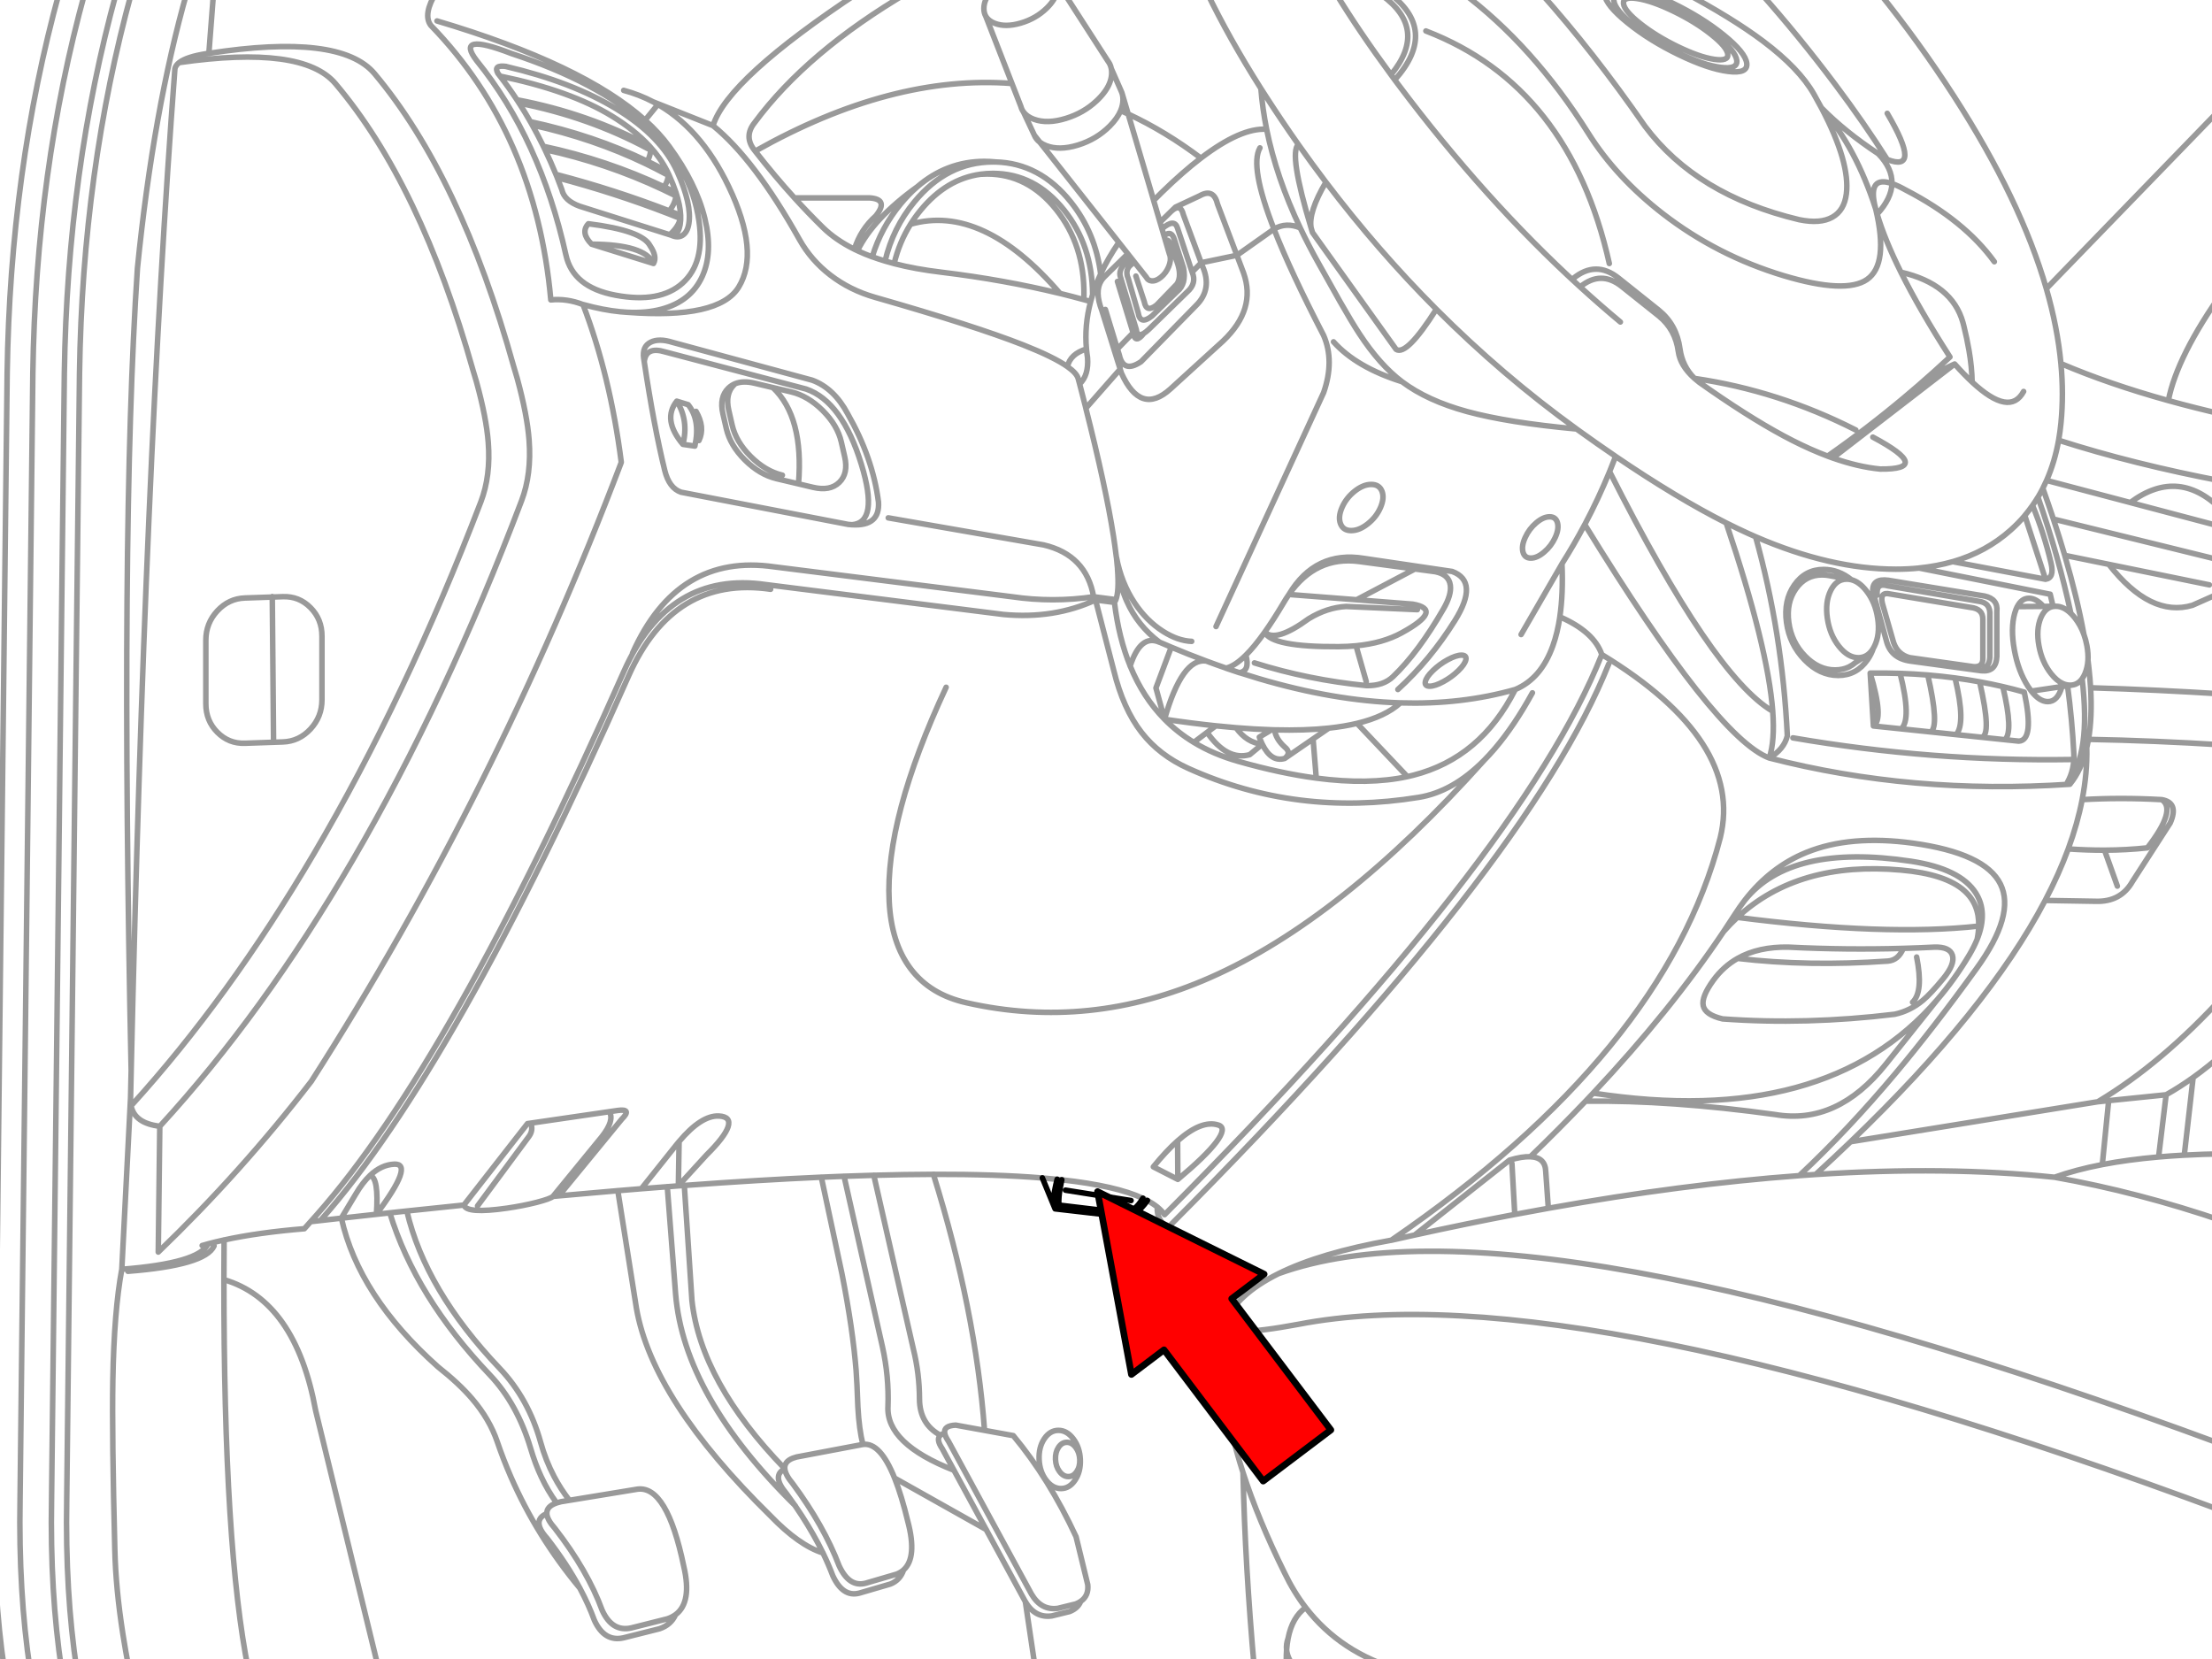 <svg xmlns="http://www.w3.org/2000/svg" xmlns:xlink="http://www.w3.org/1999/xlink" preserveAspectRatio="none" width="400" height="300" viewBox="0 0 400 300"><defs><path fill="#f00" d="M188.15-247.25v46h89.25v22.15l90.2-45.1-90.2-45.1v22.05h-89.25z" id="c"/><path id="a" stroke="#999" stroke-linejoin="round" stroke-linecap="round" d="M401.285 52.299q-8.483 11.91-10.045 19.974 4.811 1.337 10.045 2.532m-29.429-9.208q8.635 3.69 19.384 6.676m-22.017-20.201l32.062-33.088m-29.845 60.444q13.433 4.319 29.845 7.444m-32.694 1.237q1.011 2.836 1.906 5.544l30.788 7.581m-32.014-14.552l15.104 3.991q8.941-6.658 16.91 1.779m-34.547-1.253q2.116 5.186 3.338 10.414.627 2.682-1 2.906l-16.747-3.175m-6.081 1.148l23.617 4.722m6.128 7.234q-1.191-6.543-3.448-14.246-.933-3.176-2.048-6.549m-.063 15.747l-1.727.016-4.733.037m2.532 15.252l5.533-.821 1.011-.153.758-.111m-3.001-14.225l-.374.005m.4-.005h-.026m2.843 1.29q-2.186-10.215-5.939-20.985m-2.374 3.322l3.738 11.498m7.66 14.631l.153 1.269q.217 1.914.321 3.685 11.971.351 24.075 1.132m-28.74-25.033l7.944 1.622 18.163 3.706m-18.163-3.706q7.549 9.641 15.099 7.392l5.696-2.527m-16.91-16.015l15.11 3.991m-25.597 28.945l-.079.011m-.784 17.552q4.284-4.928 2.659-18.695m-1.5 13.42q.159 2.914-1.158 5.275m28.261-6.749q-12.518-.794-24.46-1.011-.134.771-.305 1.495.105 4.548-.832 9.382 6.885-.415 14.362 0 3.143.542 1.527 4.212l-6.802 10.54q-2.103 3.722-6.591 3.591l-9.176-.153q-10.387 19.811-35.105 43.544l44.607-7.213q11.573-6.915 22.775-19.2m-24.075-55.505q.312 5.293-.384 9.308m-1.137 10.877q-.84 4.332-2.517 8.892 3.369.234 6.549.226 4.021-.016 7.739-.421 5.35-6.912 2.59-8.697m-13.53-9.382q-.949 4.033-3.054 6.602-28.51 1.903-54.247-4.738-9.646-3.608-33.299-42.133m-4.496 16.657q6.167 2.69 7.576 6.807 25.641 15.599 21.375 33.052-10.028 38.798-59.375 72.652 2.127-.482 4.233-.948l17.121-13.52q2.268-.675 3.748-.611 5.228-5.044 9.966-10.024.692-.727 1.374-1.453 13.958-14.865 23.538-29.156 1.039-1.552 2.027-3.096.871-1.361 1.816-2.585 4.642-5.984 11.114-8.608 7.908-3.211 19.195-1.664 13.046 1.811 15.805 7.381 2.738 5.507-4.328 15.268-7.718 10.687-14.509 18.784-8.602 10.266-17.458 18.563 1.482-.11 2.948-.205 3.266-2.986 6.312-5.912m-102.129-69.167l5.117-3.522 2.843-1.953q-4.31.462-9.782.316.194 1.621 1.822 3.096 1.29 1.032 0 2.064zm0 0q-2.441.714-4.043-2.569l-2.274 1.885q-4.093 1.147-7.692-4.022l-2.395 1.806m24.365-2.574q2.785-.301 5.086-.853 5.115-1.225 7.834-3.701m-7.834 3.701l9.097 9.603m-17.026-6.797l.579 7.07m102.872-24.849q.79 3.266 4.422 3.738l12.74 1.737q2.667.254 2.79-2.58v-8.118q.25-2.242-2.211-2.79l-17.373-2.843q-2.958-.385-2.801 2.001l2.432 8.855zm.684-8.381l14.53 2.422q2.237.249 2.211 2.159v6.96q.075 1.707-1.685 1.579l-11.53-1.632q-2.147-.57-2.896-2.738l-2.011-7.013q-.538-2.191 1.379-1.737zm16.952 13.225q.94-.171 1.053-1.79v-7.592q.158-2.257-2.001-2.527l-16.436-2.79q-2.135-.619-1.895 1.685m-21.943-10.54q4.835 17.347 5.728 35.926-.595 2.445-3.264 4.001 1.025-3.064.626-8.434-10.773-6.293-29.445-43.254m43.197 35.252q.622-.304 1.163-.774l1.774-1.163m-2.953-13.883l-3.548-.663m-18.584-9.503q7.528 22.381 8.397 33.989m41.522-4.449q1.946 8.152.379 9.582l2.495.258q2.859-.117 1-8.845-1.915-.539-3.875-.995zm0 0q-2.065-.478-4.18-.863 2.212 9.666.342 10.003l4.217.442m-4.559-10.445q-2.195-.401-4.443-.7 1.989 8.238.195 10.224l4.591.479m-14.694-11.524q2.085 8.317.195 10.008l5.333.558q1.587-1.057-.537-10.277-2.465-.202-4.991-.29zm0 0q-2.667-.09-5.402-.053 2.527 8.346.579 9.54l5.017.521m-5.596-10.061l.579 9.54m14.731-8.666q-2.427-.326-4.917-.532m.537 10.277l4.575.479m-19.358-28.034q.235.028.469.089m-23.07 63.492q1.191-1.363 2.485-2.564 11.018-10.202 29.551-8.534 8.044.705 11.435 3.759 2.673 2.402 2.569 6.349-.026 1.122-.279 2.369 1.956-4.862-.247-8.329-2.78-4.38-11.677-5.738-21.69-3.264-29.993 7.007m41.917 7.06q-.54 1.343-1.395 2.79-2.617 4.409-5.775 8.081l-9.324 11.703q-8.761 10.989-19.974 9.066-18.847-2.601-34.205-2.411m62.96-27.797q2.748-.084 3.243 1.453.505 1.6-1.664 4.233-2.264 2.748-3.654 3.906-2.285 1.906-5.086 2.517-15.954 1.939-31.072.842-3.148-.737-3.496-2.39-.337-1.59 1.811-4.559 1.821-2.509 4.401-3.97 3.777-2.139 9.182-2.032 10.356.52 20.711.221 2.811-.08 5.623-.221zm-35.515 2.032q12.724 1.495 27.092.484 1.905-.139 2.801-2.295m1.674 9.719q1.989-1.899.737-8.16m-32.351-7.155q26.718 3.438 43.555 1.574m-80.918 41.622q2.711.118 2.78 2.717l.463 6.586q24.249-4.339 45.297-5.891m-51.867-2.201l.516 9.208q3.052-.579 6.054-1.116m-24.112 4.828q9.234-2.034 18.058-3.712m127.995 53.61q-116.909-43.474-167.027-33.789-13.687 2.551-13.478.021-1.383 11.716 3.464 26.739 2.744 8.512 7.486 18.084 1.645 3.441 3.817 6.27 6.297 8.192 17.031 11.261m-20.469-3.596q.079-1.115.268-2.095-.379 1.057-.268 2.095zm0 0q.193 1.826 1.895 3.596m-1.895-3.596q-.117 1.649.005 3.596m3.433-11.261q-2.427 1.749-3.169 5.57m55.063-98.402q42.029 6.46 62.128-16.905m28.94 18.463l1.958-.2 10.371-1.063q2.42-1.361 4.875-3.117 2.764-1.98 5.57-4.464m-5.57 4.464l-1.6 14.015q3.431-.187 7.17-.237m-10.445-10.661l-1.358 11.224q2.242-.197 4.633-.326m-66.524 3.49q23.617-1.542 43.118.5 3.81-1.362 8.613-2.29l1.148-11.535m-1.148 11.535q4.621-.89 10.161-1.374m-18.774 3.664q15.159 2.689 30.577 7.971m-77.801-87.267q25.136 4.32 50.393 3.906m-4.87 25.434q2.495-4.761 4.164-9.297m8.866 6.712l-2.316-6.486m-215.477-112.969q13.03-3.727 26.981 12.493m-95.601-31.009l.342.605m4.275 8.903l.247.605m-2.517-5.675l.284.595q1.048 2.182 1.985 4.475m20.485 6.591q1.284-1.648 1.19-3.296m-25.95-12.198q1.047 1.871 2.006 3.833m14.504-10.077q2.816.754 5.338 2.08l10.782 4.28m-49.814-18.89q26.358 7.835 37.563 17.905l1.932-2.374m-1.127 7.055q.482.916-.379 2.727m-.426-7.407q2.57 2.313 4.343 4.743 4.875 6.655 6.423 12.972 1.516 6.16-.463 10.498-2.043 4.475-7.339 5.896-2.796.749-6.26.558 16.607 1.284 20.179-4.538 3.854-6.297-1.79-18.121-5.18-10.862-13.625-15.304m3.359 24.096l-.379-.121-16.257-5.144q-2.797-1.012-3.222-3.001-.404-1.091-.827-2.159m22.264 6.791q-.032 1.756-1.958 3.512m-2.938 5.186l-11.172-3.485q-2.069-2.075-.579-3.685 9.677 1.208 11.119 3.948 1.347 1.986.632 3.222zm0 0q-1.577-3.435-11.172-3.485m19.384-4.159q-2.906-20.048-33.81-30.23-10.327-3.988-6.318 1.264 11.477 14.151 16.11 35.073 1.274 5.833 8.95 7.265 8.013 1.495 12.109-2.19 4.043-3.654 2.959-11.182zm-20.932 15.046q3.629 1.014 6.749 1.311.591.059 1.163.089m11.061 16.678q2.25 2.786 1.211 7.476l-2.159-.316q-3.745-4.459-1.106-7.792l2.053.632zm-95.627 152.917l.274-22.691q-4.554-.541-5.186-3.696-.112-.565-.1-1.216l-1.569 30.709m121.408-193.334l13.567-.005q3.513.24 1.106 3.243-2.757 2.457-3.864 6.012m.563.268q2.813-5.79 10.761-11.519m-21.417 53.594q.992-12.066-4.638-17.384m-19.037-39.001q.458 1.238-.579 2.774m107.957 100.608q-2.805-.268-4.749-2.98-1.773-.145-3.643-.342l-1.574 1.185m11.64-.469q-3.036-.095-6.423-.374m6.423.374l.548.016m-2.222 2.59q-.281-.58-.537-1.285l2.211-1.321m-19.327-1.901h.005l-1.548-5.644 2.759-7.365m6.297 2.495q-4.338-.581-7.507 10.514 4.89.73 9.255 1.185m-96.175-50.799q1.086-4.306-1.106-7.792m4.001 7.107q1.158-2.374-.526-5.265m-34.273-62.249q-2.359-.322-1.474 1.264l.363.463q1.593 2.068 3.048 4.275l.39.6m-59.917-20.069q-6.082 21.377-8.945 49.877-3.178 47.74-1.132 144.778 2.456-108.695 7.892-180.767.126-.625.79-1.132 1.346-1.036 4.907-1.595l.432-.068.858-11.093m10.587 109.215l.232 26.107m-.232-26.107v-.079m-8.697 116.107q-.026 3.655-.032 7.17 12.925 3.811 16.552 23.617l11.409 46.813m31.441-85.467l8.755-10.698q2.379-2.987 1.4-4.575l-14.178 2.069q.487 1.282-.332 2.401l-9.276 12.54m-18.247 1.495v-.005l-.005.005m15.805-1.669l11.461-14.683.595-.084m-27.855 16.431q.458-6.615-1.153-6.991-1.346 1.274-2.564 3.343l-2.617 4.354m5.18-7.697q2.05-1.942 4.396-2.037 3.631-.147-3.243 9.029m-44.381-20.785l.005-.184.005-.074q.054-2.462.111-4.907m-1.69 35.873q-1.4 7.528-1.622 20.079-.168 9.845.358 30.472.158 7.013 1.453 15.289.461 2.959 1.137 6.476m38.295-81.534q3.143 14.087 17.394 26.813 3.854 3.043 6.202 5.791 3.159 3.685 4.559 7.813 1.079 3.162 2.406 6.212 4.696 10.793 12.504 20.185m-64.26-55.711q-.036 48.52 4.417 70.431m174.666-95.238q-1.895 2.506-6.928 6.718l-4.422-2.264q2.337-2.876 4.38-4.686 4.345-3.842 7.36-2.853 1.558.505-.39 3.085zm-6.928 6.718l-.042-6.949m188.843 54.905q-126.687-46.871-170.628-30.946-7.685 3.811-9.877 9.134v.021m-11.998-21.19q-.233 2.502 2.438 4.175 5.817 4.007 9.561 16.994m-105.109-24.47l6.344-7.95.458-.553q4.016-4.756 7.176-4.607 2.285.116 1.653 1.99-.621 1.811-3.864 5.022l-5.096 5.581.132-7.986m-12.588-5.391l1.495-.216q2.706-.379.737 1.579l-11.33 13.814m10.624-.932l3.359 21.222q2.889 16.566 24.154 37.432 5.197 5.392 9.529 6.744m-4.97-8.45l-.079-.116q-20.044-19.754-21.559-38.137l-1.506-19.411m3.075-.232l1.379 20.801q1.602 14.717 16.763 30.351m14.088-4.407q-.674-2.632-.906-6.76-.158-4.528-.316-6.539-.59-7.486-2.548-17.447-2.485-11.624-3.738-17.489m4.106-.168l6.928 30.788q1.196 5.38 1 10.761-.368 6.743 11.93 11.54m-2.474-6.333q-3.737-2.027-3.769-6.523-.008-4.58-1.106-9.024l-7.139-31.383m3.769 54.668l16.526 9.287m-.311-17.916q-1.623-21.781-9.234-46.213m16.594 77.106l1.837 12.34m37.448-35.615q.374 16.847 2.064 35.615m-132.722-282.776q1.057 1.639 2.037 3.354m155.376 201.884q-12.812 2.287-20.343 6.028m138.566-177.761q2.024 7.012 2.632 13.525.517 5.532.011 10.703-.157 1.609-.426 3.127m-2.169 7.255q-.321.727-.679 1.427m2.848-8.681q-.703 3.929-2.169 7.255m-16.942 14.662q-2.865.826-6.081 1.148m27.403 8.192q.357.348.705.79 1.04 1.317 1.637 2.975m-2.943 9.282l-.016-.132q-.434-.07-.858-.263-1.082-.488-2.111-1.79-1.642-2.085-2.18-5.033-.538-2.947.342-5.038.397-.926.974-1.443.541-.48 1.237-.6l-.005-.032m-6.46.053q-.266.52-.463 1.216-.762 2.741-.058 6.602.704 3.864 2.464 6.597.295.456.59.837m7.302-1.085l-.295.016q-.242 0-.479-.037m-2.601-14.199q-.249-1.092-.516-2.185m.89 2.18l-.369.037m.395-.037h.084q1.415-.002 2.732 1.29m-5.939-20.985q-.463.769-.974 1.5-.66.942-1.4 1.822m10.656 21.427q.354.972.553 2.064.259 1.418.19 2.638m-4.696 4.733q-.762 2.723-2.553 2.722-1.498.001-2.98-1.901m9.176-2.227q-.712.991-1.795 1.132m2.848-4.459q-.08 1.313-.542 2.395-.226.535-.511.932m-2.632 1.253q.824 6.119 1.132 12.167m-88.262-41.259q-1.922 3.631-4.112 7.092.236 5.371-.384 9.566m47.198-91.868q4.286 4.36 10.271 8.297m-10.271-8.297v.005l.042.074.016.026q6.168 7.03 9.745 18.147v-.005l-.079-.316-.105-.411q-1.141-5.295 3.117-3.843.079-2.754-2.464-5.38.792.522 1.616 1.037-4.142-6.546-9.392-13.546-6.567-8.755-13.651-16.715m23.043 30.261q6.35 2.472 0-8.329m-1.574-21.933q7.292 9.03 13.641 18.879 12.024 18.659 16.647 34.694m-72.336-53.573q2.226.758 4.88 2.043 5.311 2.572 9.234 5.754 3.924 3.181 4.154 5.107.23 1.925-3.369 1.464-3.601-.458-8.913-3.027-5.311-2.572-9.234-5.754-3.924-3.181-4.154-5.107-.031-.261.011-.479m22.233 11.256q.16 1.322-2.485.921-2.648-.4-6.544-2.285-3.892-1.885-6.76-4.154-2.869-2.268-3.027-3.591-.157-1.325 2.49-.927 2.646.4 6.539 2.285 3.892 1.887 6.76 4.159 2.869 2.268 3.027 3.591zm-1.285 2.38q-3.109-.397-7.697-2.617-4.587-2.221-7.976-4.97-3.391-2.748-3.591-4.412-.198-1.663 2.911-1.264 3.109.397 7.697 2.617 4.587 2.221 7.976 4.97 3.391 2.748 3.591 4.412.198 1.663-2.911 1.264zm-6.786-13.635q8.894 4.739 14.457 8.918 6.518 4.907 9.15 9.54.722 1.267 1.358 2.469m-50.825-20.927q9.692 10.827 18.984 24.249 9.304 12.468 27.84 16.879 3.791.779 5.981-.453 2.148-1.2 2.527-4.201.71-5.603-4.449-15.441m-22.949 48.74q15.117 2.198 29.114 9.313m-29.114-9.313l.026.021q.393.347.837.69.98.693 1.932 1.353 8.491 5.891 14.925 9.161 3.275 1.66 6.302 2.796 7.099-4.958 13.846-10.614 1.248-1.045 2.485-2.116 2.904-2.513 5.744-5.159-5.474-8.515-8.855-15.304-2.928-5.889-4.285-10.482-.139-.477-.263-.942m-54.595 12.561q4.09-3.343 8.187-.074l7.281 5.807q3.222 2.627 3.801 6.96.427 3.153 2.627 5.338l.005.005m-55.458-69.773q9.482 6.819 1.358 15.894l.616.821q15.643 20.861 32.836 36.537 3.761-3.075 7.528-.068l6.697 5.338q2.963 2.416 3.496 6.402.343 2.538 2.922 4.843m-42.08-69.767q12.928 9.648 22.912 25.513 5.033 8.023 13.488 14.562 9.761 7.539 21.827 11.172 11.129 3.317 14.973.674 3.958-2.737 1.579-12.74m4.549 11.419q9.237 2.119 11.193 9.076l.147.563q.574 2.289.953 4.496.522 3.045.558 5.691 6.797 6.331 9.292 1.7m-19.032-1.063q2.971-2.268 6.586-3.896 1.677 1.888 3.154 3.259m-14.467-35.821q1.07.369 2.485 1.163 10.574 5.474 15.989 12.941m-21.143-8.592q2.587-2.817 2.669-5.512m-107.141-7.07q-1.736 1.643 2.311 15.062-.509-2.85 2.674-8.244-2.538-3.344-4.986-6.818zm0 0q-2.983-4.233-5.833-8.655-.463-.718-.916-1.432.284 3.64 1.032 7.355 1.757 8.695 6.065 17.8 1.486 3.14 3.275 6.328 1.421 2.527 3.906 6.97 2.043 3.591 3.496 5.812 3.664 5.602 7.676 8.634l.021.016q4.567 3.432 11.772 5.396 7.286 1.99 19.732 3.138-13.426-9.71-25.313-21.617-5.379 8.486-7.265 7.244l-15.078-21.08-.258-.848m15.104-26.702l-.684-.932q-5.754-7.803-10.124-14.962m8.502.632q8.399 6.089 1.622 14.33m-16.384 27.639q-2.532-1.069-4.733.211 3.012 7.73 8.955 19.195 1.999 4.598 0 10.329l-19.416 42.212m21.206-51.383q4.147 4.615 12.361 7.197m39.406-10.777q-3.663-3.054-7.26-6.333m-27.84-46.187q25.953 9.97 33.104 41.97m-31.219 8.244q-10.572-10.594-19.927-22.928m46.719 61.786q2.459-4.64 4.48-9.555.559-1.361 1.085-2.743-3.315-2.254-6.812-4.775l-.232-.168m-3.448 16.931q.295 1.098-.405 2.643-.703 1.545-1.99 2.632-1.288 1.096-2.411 1.095-1.127.001-1.421-1.095-.297-1.088.405-2.632.701-1.545 1.99-2.643 1.285-1.086 2.411-1.085 1.125-.002 1.421 1.085zm.432 16.968q-.429 2.901-1.269 5.238-2.127 5.928-6.781 7.876-6.233 12.361-18.395 15.468-.525.134-1.063.253-7.014 1.524-16.447.274-6.47-.859-14.078-3.022-4.446-1.258-8.023-3.427-2.938-1.781-5.291-4.175-3.896-3.961-6.197-9.603-2.064-5.066-2.843-11.487l-3.412-.442 3.285 12.719q1.685 6.897 5.012 11.182 3.211 4.138 8.466 6.507 19.521 8.803 41.528 5.223 6.193-.988 11.845-6.702.897-.906 1.779-1.932l.142-.163q3.501-4.1 6.786-10.071m-2.043-10.519l7.381-12.762m-32.757-10.161q-.748 1.727-2.29 2.943-1.547 1.224-2.99 1.221-1.443.002-1.927-1.221-.486-1.216.263-2.943t2.295-2.953q1.539-1.216 2.98-1.216 1.444 0 1.932 1.216.484 1.226-.263 2.953zm-16.526 15.694l.011-.016m-.011.016h.005l.005-.016q4.763-7.955 13.567-6.491l15.889 2.353q4.899 1.815.469 8.892-4.43 7.079-10.271 12.409m-37.211-8.687q-2.498-.096-5.201-1.822-2.948-1.885-5.086-5.096-2.422-3.643-3.296-8.287.13 1.138.205 2.127.477 3.15 1.637 5.781 1.973 4.466 5.917 7.434 1.072.466 2.137.911 3.186 1.337 6.297 2.495 1.814.675 3.601 1.29 1.585-.376 3.564-2.343 1.581-1.569 3.412-4.154 1.556-2.188 3.29-5.107.516-.896 1.069-1.69m13.957 15.715l-1.843-6.454q-1.514.148-3.169.158-12.072.071-13.304-2.622 1.989 1.927 7.934-2.422 3.299-2.015 6.739-2.211l12.867.579m-23.175-2.743l12.214.953 10.529-5.554-10.108-1.353q-7.768-1.008-12.63 5.939m22.738-4.586l3.654.49q2.464.484 2.727 2.443.242 1.716-1.232 4.264-4.528 7.855-9.092 12.219-1.753 1.69-4.786 1.637-10.535-1.043-20.248-4.106m18.447-11.393l10.119.79q5.659.983-1.948 5.159-3.409 1.886-8.276 2.359m19.032 1.69q.955-.001.79.816-.172.826-1.358 1.985-1.186 1.158-2.696 1.974-1.518.826-2.474.827-.957 0-.784-.827.162-.816 1.348-1.974 1.187-1.159 2.706-1.985 1.511-.817 2.469-.816zm-38.916 0q.787 2.809-1.132 3.159 13.74 4.462 25.902 5.296 1.576.108 3.127.158 11.032.336 20.722-2.416m91.963-31.388q-1.169 1.379-2.538 2.601-4.46 3.98-10.471 5.723m-14.42-22.485q10.997 5.862 1.327 5.765-3.992-.386-8.56-1.995l-.921-.337m9.034 29.287q.435 2.936-.59 5.012l-.2.369q-.379 1.127-1.069 2.111-1.964 2.801-5.28 2.801-3.317 0-6.049-2.801t-3.275-6.765q-.543-3.964 1.421-6.765 1.964-2.801 5.28-2.801 2.705 0 5.022 1.864 1.406.365 2.669 1.964 1.637 2.075 2.069 5.012zm7.46-9.087q-2.021.204-4.18.205-11.823-.01-25.313-5.854m47.219 12.609q.768-1.512 2.106-1.511 1.322-.001 2.627 1.474m-38.674-5.565q-.63-.121-1.285-.121-2.972.001-4.733 2.511-1.76 2.512-1.274 6.065.486 3.55 2.932 6.06 2.446 2.511 5.417 2.511 1.384 0 2.506-.542m2.938-1.937q-.429.203-.921.253l-.321.016q-1.883.001-3.522-2.074-1.637-2.075-2.069-5.012-.435-2.937.59-5.012.729-1.475 1.89-1.901.472-.174 1.016-.174l.384.021m-16.826-7.671q-.661-.289-1.327-.59-1.936-.877-3.98-1.906m26.55 22.612q-.603 1.029-1.464 1.437m-5.86-35.768l21.996-16.963m-41.222 28.682q-8.962-4.526-19.964-12.009m77.106 5.77q-.416.813-.879 1.59m-175.908-91.2l8.081 12.535.005.005q.16.208.279.442l.032.058q.185.374.268.811l1.753 3.98q.169.332.258.711l1.037 3.512q6.721 3.124 13.125 7.955 7.203-5.508 11.856-5.207m-28.029-10.951q.068.355.068.753 0 .785-.268 1.574-.534 1.591-2.148 3.201l-.353.337q-2.31 2.15-5.486 3.127-3.35 1.032-5.738.168l-.1-.037q-1.233-.471-1.837-1.316l1.985 4.233.979 1.242q.475.364 1.132.621 2.38.936 5.749-.1 3.369-1.037 5.749-3.438 1.38-1.392 1.958-2.774.421-.997.421-1.99 0-.484-.1-.911m-.321 2.901q.68.297 1.358.611l4.601 15.604q.713-.733 1.469-1.469 3.789-3.688 7.055-6.181m10.824-12.561q-5.75-9.076-9.782-17.447m-27.013 0q-.344 1.466-1.848 2.938-1.947 1.904-4.701 2.706-2.755.805-4.701.037-1.142-.453-1.611-1.295l4.722 12.14 1.616 4.149.005.011q.142.537.453.974m-6.797-17.273q-.332-.591-.332-1.374-.001-1.503 1.221-3.011m-.663 32.878q7.359 0 12.488 6.418 5.127 6.418 5.012 15.483l-.021.769 1.227.342q.166-.628.363-1.258-.072-8.894-5.154-15.257-5.276-6.606-12.846-6.607-1.151 0-2.253.153.586-.042 1.185-.042zm-12.593 2.316q5.328-4.596 12.135-4.596m-12.135 4.596q-1.552 1.343-2.98 3.075-3.528 4.28-5.133 9.545 1.113.409 2.316.769 1.404-5.968 5.28-10.671 5.941-7.211 14.204-7.213l.479.005q-.997-.105-2.032-.105m2.032.105q7.954.207 13.546 7.207 4.479 5.606 5.396 13.014 1.316-2.84 3.285-5.707l-14.267-18.084q-.668-.516-.979-1.242m4.633 28.54q2.178.534 4.291 1.116m-35.868-6.965q.798.239 1.637.458.918-3.84 2.959-7.102.832-1.331 1.848-2.564 4.616-5.602 10.761-6.454m-21.812-32.92q-23.837 15.747-26.444 24.144 7.486 6.075 15.604 20.564 2.095 3.738 5.559 6.402 3.548 2.738 8.15 4.043 17.9 5.117 26.671 8.571 5.512 2.177 7.976 3.912.51-2.291 3.433-3.185-.388-4.249.753-8.56m-4.185 11.745q1.682 1.185 1.943 2.164l.258.969q1.665-1.587 1.427-4.759-.123-.778-.195-1.558m-1.232 6.318q.589 2.244 1.127 4.37l6.191-7.049-3.301-10.566q-1.342-3.463-.1-5.417.228-.361.542-.669l4.243-4.164-1.622-2.053m-40.554 3.822q3.846 1.002 8.523 1.553 11.381 1.386 21.417 3.838m16.894-16.773l1.153 3.917 2.043-2.001.737-.721 4.38-2.053q2.518-1.428 3.222 1.527l3.485 9.213 6.691-4.728q-4.421-11.348-2.532-14.657m-10.603 20.732l-1.632 1.679q.875 2.041-.895 3.585l-6.96 6.791q-.489.452-.869.684-1.556 2.021-1.922-.105l-2.838 2.917.011.032.342 1.116q.744 3.283 3.906 1.158l9.908-10.119q3.038-2.974 1.158-7.17l-.211-.569zm0 0l-3.211-8.655q-.497-2.172-2.169-.658m11.824 7.965l1.2 3.18q2.351 6.551-3.696 12.288l-9.487 8.645q-5.381 4.873-8.855-2.843l-.226-.716v-.005l-.484-3.617m15.104-15.583l6.444-1.348m-13.867-5.965l.347 1.185q2.255-1.956 2.811-.105l2.632 7.913m-11.603-3.296l.553.7.605.769 2.18 2.759q.279.589.932.658.805.086 1.711-.663.908-.75 1.385-1.895.473-1.148.237-2.022-.047-.177-.116-.321l-.695-2.348-.258-.874-.374-1.274m-5.001 5.981l-.505.442q-1.269.964-.59 2.527l1.811 6.233q.348 2.242 2.485.548l4.549-4.422q1.683-1.331 1.137-4.254l-1.643-5.096q-.484-1.675-1.685-.842l-.184.158m-5.981 3.938l-.921.853q-1.412 1.428-.948 2.685l2.843 9.429v.005q.174 1.39 1.353.684m-1.427-10.34l1.516 4.633q.378 2.066 2.232.59l3.664-3.791q.927-1.443 0-4.043l-1.137-2.948q-.355-1.226-.937-.821m-10.845 12.404l2.174 7.128m.005-12.182l2.832 9.266m-7.313-6.891q.584-1.848 1.448-3.706m-34.599-50.925q-18.365 10.78-27.871 23.628-1.962 2.474 0 4.949l.126.163q24.611-13.868 46.324-12.214m-86.567 7.502q11.019 2.422 20.543 7.013 1.814.878 3.575 1.832m-19.595.663q10.251 2.7 19.974 6.46 1.016.395 2.027.8m-24.233-12.34q11.146 2.432 21.253 7.197 1.077.508 2.143 1.042m-21.411-3.764q10.521 2.739 20.485 6.591m1.19-3.296v-.005q-1.066-.534-2.143-1.042-10.357-4.882-21.801-7.318m-7.823-12.667q12.624 2.592 20.179 7.202 4.131 2.521 6.818 5.438l.005.005q1.997 2.17 3.196 4.559l.005.005q.166.33.316.663.761 1.681 1.248 3.154m-5.144-5.654q1.814.878 3.575 1.832m-29.087-18.932q11.93 2.79 19.921 7.665 8.076 4.928 10.94 11.287 2.696 5.96 2.106 9.445-.253 1.474-1.085 2.032-.738.501-1.737.153l-.232-.089m-25.549-20.537q11.364 2.427 21.148 7.144m5.144 5.66q.757 2.304.837 4.096v.005q.04.899-.089 1.669-.24 1.394-1.027 1.922l-.232.132m-.679-4.528q1.016.395 2.027.8m-5.412 22.896q1.495-.748 3.97.032l25.186 6.823q3.941 1.446 6.402 6.065 4.542 7.96 5.559 15.92.295 4.401-4.78 4.101-.335-.018-.695-.058l-30.156-5.812q-2.16-.745-2.948-3.959-1.956-7.968-3.691-19.563l-.1-.653q-.305-2.106 1.253-2.896zm-1.153 3.548q.279-2.861 3.775-1.79l25.439 6.697q6.504 2.239 9.982 13.625 3.192 10.471-1.706 10.861m-74.995-96.159q-2.511 4.08-1.006 6.054 18.935 19.509 21.648 49.53 2.906-.287 5.812.842 4.916 12.865 6.907 28.471-22.662 59.737-55.932 111.695-12.635 16.398-27.629 30.83m-6.581 3.106q13.985-1.091 15.552-4.58l-1.053.295m117.718-179.799l.563.268q1.253.588 2.648 1.1m-14.02-10.619q2.523 2.774 5.101 5.302 2.315 2.266 5.707 3.948m-18.711 37.405q2.654 2.645 5.712 3.369m-9.066-9.034q.698 3.018 3.354 5.665m-3.964-8.329l.611 2.664m.363-7.302q-1.67 1.62-.974 4.638m1.174-4.822l-.2.184m.2-.184q-.701.281-1.253.816-1.67 1.62-.974 4.638l.611 2.664q.698 3.018 3.354 5.665 2.654 2.645 5.712 3.369l3.959.937m-4.638-17.384l-3.296-.784q-2.048-.486-3.475.079m11.409 18.089l2.632.626q3.058.725 4.728-.895t.974-4.638l-.611-2.664q-.698-3.018-3.354-5.665-2.654-2.645-5.712-3.369l-3.296-.779m-3.18-42.665q3.493 4.481 7.102 8.455m-29.245 82.155q8.089-18.14 25.607-15.583l42.875 5.391q7.371 1.085 14.741 0-1.341-7.544-9.013-9.35l-28.05-4.886m-122.772 131.027q1.39-.372 2.906-.705 6.197-1.355 14.488-2.032l1.132-1.274 1.121-1.258q24.005-27.119 55.447-98.128 8.089-18.14 25.607-15.583l42.875 5.391q9.118.849 16.594-2.611m-139.687 111.769q24.01-27.114 55.453-98.123 8.089-18.14 25.607-15.583m56.885-32.673q3.58 14.107 4.986 23.059.221 1.39.526 3.822m-4.106 7.139l4.022.521q.594-1.539.29-5.533m-.29 5.533q-.121.303-.274.511m20.153 11.867q1.222.421 2.432.816m-19.742-1.195q1.877-5.826 5.275-4.317m-115.959-97.891q12.936 2.453 23.949 8.366m-23.559-7.765q12.562 2.476 23.296 8.239m-84.608-15.552q22.252-3.182 28.166 3.775 15.385 18.141 24.865 51.815.326 1.01.605 2.022 1.79 6.478 2.132 10.966.459 6.001-1.342 10.703-13.5 35.24-30.135 63.497-15.382 26.118-32.994 45.502m14.041-189.944q23.726-3.677 29.893 3.648 15.552 18.521 25.134 52.899.329 1.031.611 2.064 1.811 6.612 2.159 11.193.463 6.128-1.358 10.929-13.646 35.979-30.461 64.829-16.194 27.766-34.831 48.077m-28.034 98.112q-2.111-14.024-1.816-30.788l2.306-203.311q.544-36.536 9.418-68.746m-5.275 302.845q-2.111-14.024-1.816-30.788l2.306-203.311q.544-36.536 9.418-68.746m-1.485 302.845q-2.111-14.024-1.816-30.788l2.306-203.311q.544-36.536 9.418-68.746m-12.646 302.845q-2.111-14.024-1.816-30.788l2.306-203.311q.544-36.536 9.418-68.746m28.108 109.215l-4.933.168q-2.921.102-4.986 2.332-2.067 2.231-2.069 5.286v11.477q.002 3.053 2.069 5.138 2.065 2.087 4.986 1.985l6.849-.237q2.921-.102 4.986-2.332 2.064-2.231 2.064-5.286v-11.477q.001-3.053-2.064-5.138-2.065-2.087-4.986-1.985l-1.916.068zm34.594 109.726q.416 1.616 7.765.563 2.832-.411 5.328-1.042 2.485-.642 2.985-1.085m-31.883 3.233h.005l2.416-.263 3.075-.332q5.253-.56 10.308-1.074m-22.133 2.369h.005q3.194-.359 6.323-.7m-11.867 1.327q2.793-.319 5.538-.626m43.07 66.814q-2.37-4.439-5.949-9.055-2.894-3.236-.032-4.449-.063-1.292 1.769-1.922-1.58-2.142-2.796-4.759-1.09-2.337-1.89-5.054-2.401-8.055-7.371-13.299-13.414-14.1-18.053-29.24m-47.261 10.55q13.985-1.091 15.552-4.58m34.784-6.302q3.349 14.309 16.768 28.413 5.201 5.486 7.371 13.299.903 3.291 2.443 6.212 1.189 2.256 2.759 4.291l12.298-2.016q5.316-.67 8.339 13.92 1.522 6.493-1.474 8.729-.836 1.855-2.906 2.548l-6.486 1.632q-3.457.792-5.265-3.159-1.038-2.842-2.601-5.76m66.082-162.625q-11.045 23.691-10.277 38.643.379 7.486 3.833 12.098 3.538 4.728 10.15 6.202 22.206 5.022 43.928-4.549 23.68-10.424 49.456-39.216m-145.421 76.806l1.074-.079q13.386-.987 24.723-1.49 2.088-.092 4.106-.168 2.749-.101 5.37-.174 5.678-.158 10.75-.174 11.349-.031 19.669.658 1.379.114 2.674.247l.832.089q9.799 1.077 14.636 3.333.428.197.816.405 1.032.553 1.79 1.169.81.654 1.311 1.385 64.388-64.679 78.907-101.082m-173.329 96.396q2.365-.19 4.67-.363l2.001-.153m-21.554 1.801q5.446-.499 10.624-.932 2.153-.183 4.259-.353m-15.941 1.379l1.058-.095m47.666 64.466q-.41-.841-.858-1.69-1.756-3.331-4.112-6.76m-1.927-6.744q-.133-1.292 1.432-1.922.31-.123.69-.221l11.961-2.264h.005m16.457 4.686l-2.116-3.896q-1.179-1.733-.358-2.438m-21.174 21.248q.995 2.054 1.758 4.07 1.818 3.951 4.801 3.159l5.586-1.632q1.773-.693 2.395-2.548-.533.475-1.258.758l-5.586 1.632q-2.98.792-4.796-3.159-2.717-7.162-8.371-14.815-1.317-1.565-1.427-2.659-2.437 1.213.29 4.449.809 1.095 1.558 2.18m12.24-11.035q3.123-.448 5.738 6.091m16.526 9.287l-5.807-10.693m-71.726 5.865q.362-.123.8-.221l1.506-.247m19.163 20.632q-.639.475-1.485.758l-6.486 1.632q-3.457.792-5.265-3.159-2.616-7.162-8.55-14.815-1.4-1.565-1.453-2.659m95.027-13.478q1.162 1.537 1.258 3.717.096 2.177-.932 3.712-1.016 1.536-2.553 1.537-1.538-.001-2.701-1.537-1.152-1.534-1.248-3.712-.096-2.18.921-3.717 1.027-1.537 2.564-1.537 1.538.001 2.69 1.537zm.416 1.527q.685.906.742 2.19.057 1.282-.548 2.185-.6.905-1.506.906-.905 0-1.59-.906-.68-.903-.737-2.185-.057-1.285.542-2.19.605-.905 1.511-.906.906 0 1.585.906zm-16.141 14.857l7.049 12.977q1.766 3.025 4.791 2.59l3.222-.79q1.524-.612 1.985-1.832-.383.264-.879.463l-3.222.79q-3.025.435-4.791-2.59l-14.973-27.566q-.566-.831-.669-1.427-.512.12-.795.358m.795-.358q-.246-1.376 1.985-1.479l5.191.948 5.201.948q6.446 7.729 11.33 18.247l2.106 8.645q.211 1.998-1.279 3.022m-33.573-22.233q1.251 3.118 2.385 7.829 1.719 6.493-.774 8.729m48.361-62.428q64.388-64.679 78.907-101.082" fill="none"/><path id="b" stroke="#000" stroke-linejoin="round" stroke-linecap="round" d="M190.177 217.767l-2.143-5.212m2.143 5.212q-.184-.65-.074-1.806.124-1.273.605-3.159m16.284 3.827q-2.034 2.932-4.322 2.932l-12.34-1.421-.153-.374m1.364-4.875q-.405 1.806-.511 3.069-.077.886-.005 1.506l11.624 1.39q1.99-.023 3.527-2.632m-13.972-1.453l11.835 1.874" fill="none"/><path id="d" stroke="#000" stroke-width="3" stroke-linejoin="round" stroke-linecap="round" d="M-.006 18.385h74.298v-18.382l75.11 37.555-75.11 37.576v-18.444h-74.298v-38.304z" fill="none"/></defs><use xlink:href="#a" transform="matrix(1.002 0 0 1.002 .083 .021)"/><use xlink:href="#b" transform="matrix(1.002 0 0 1.002 .083 .021)"/><g transform="matrix(-.201 -.266 -.266 .201 212.729 358.332)"><use xlink:href="#c"/><use xlink:href="#d" transform="matrix(1.201 0 0 1.201 188.2 -269.3)"/></g></svg>
